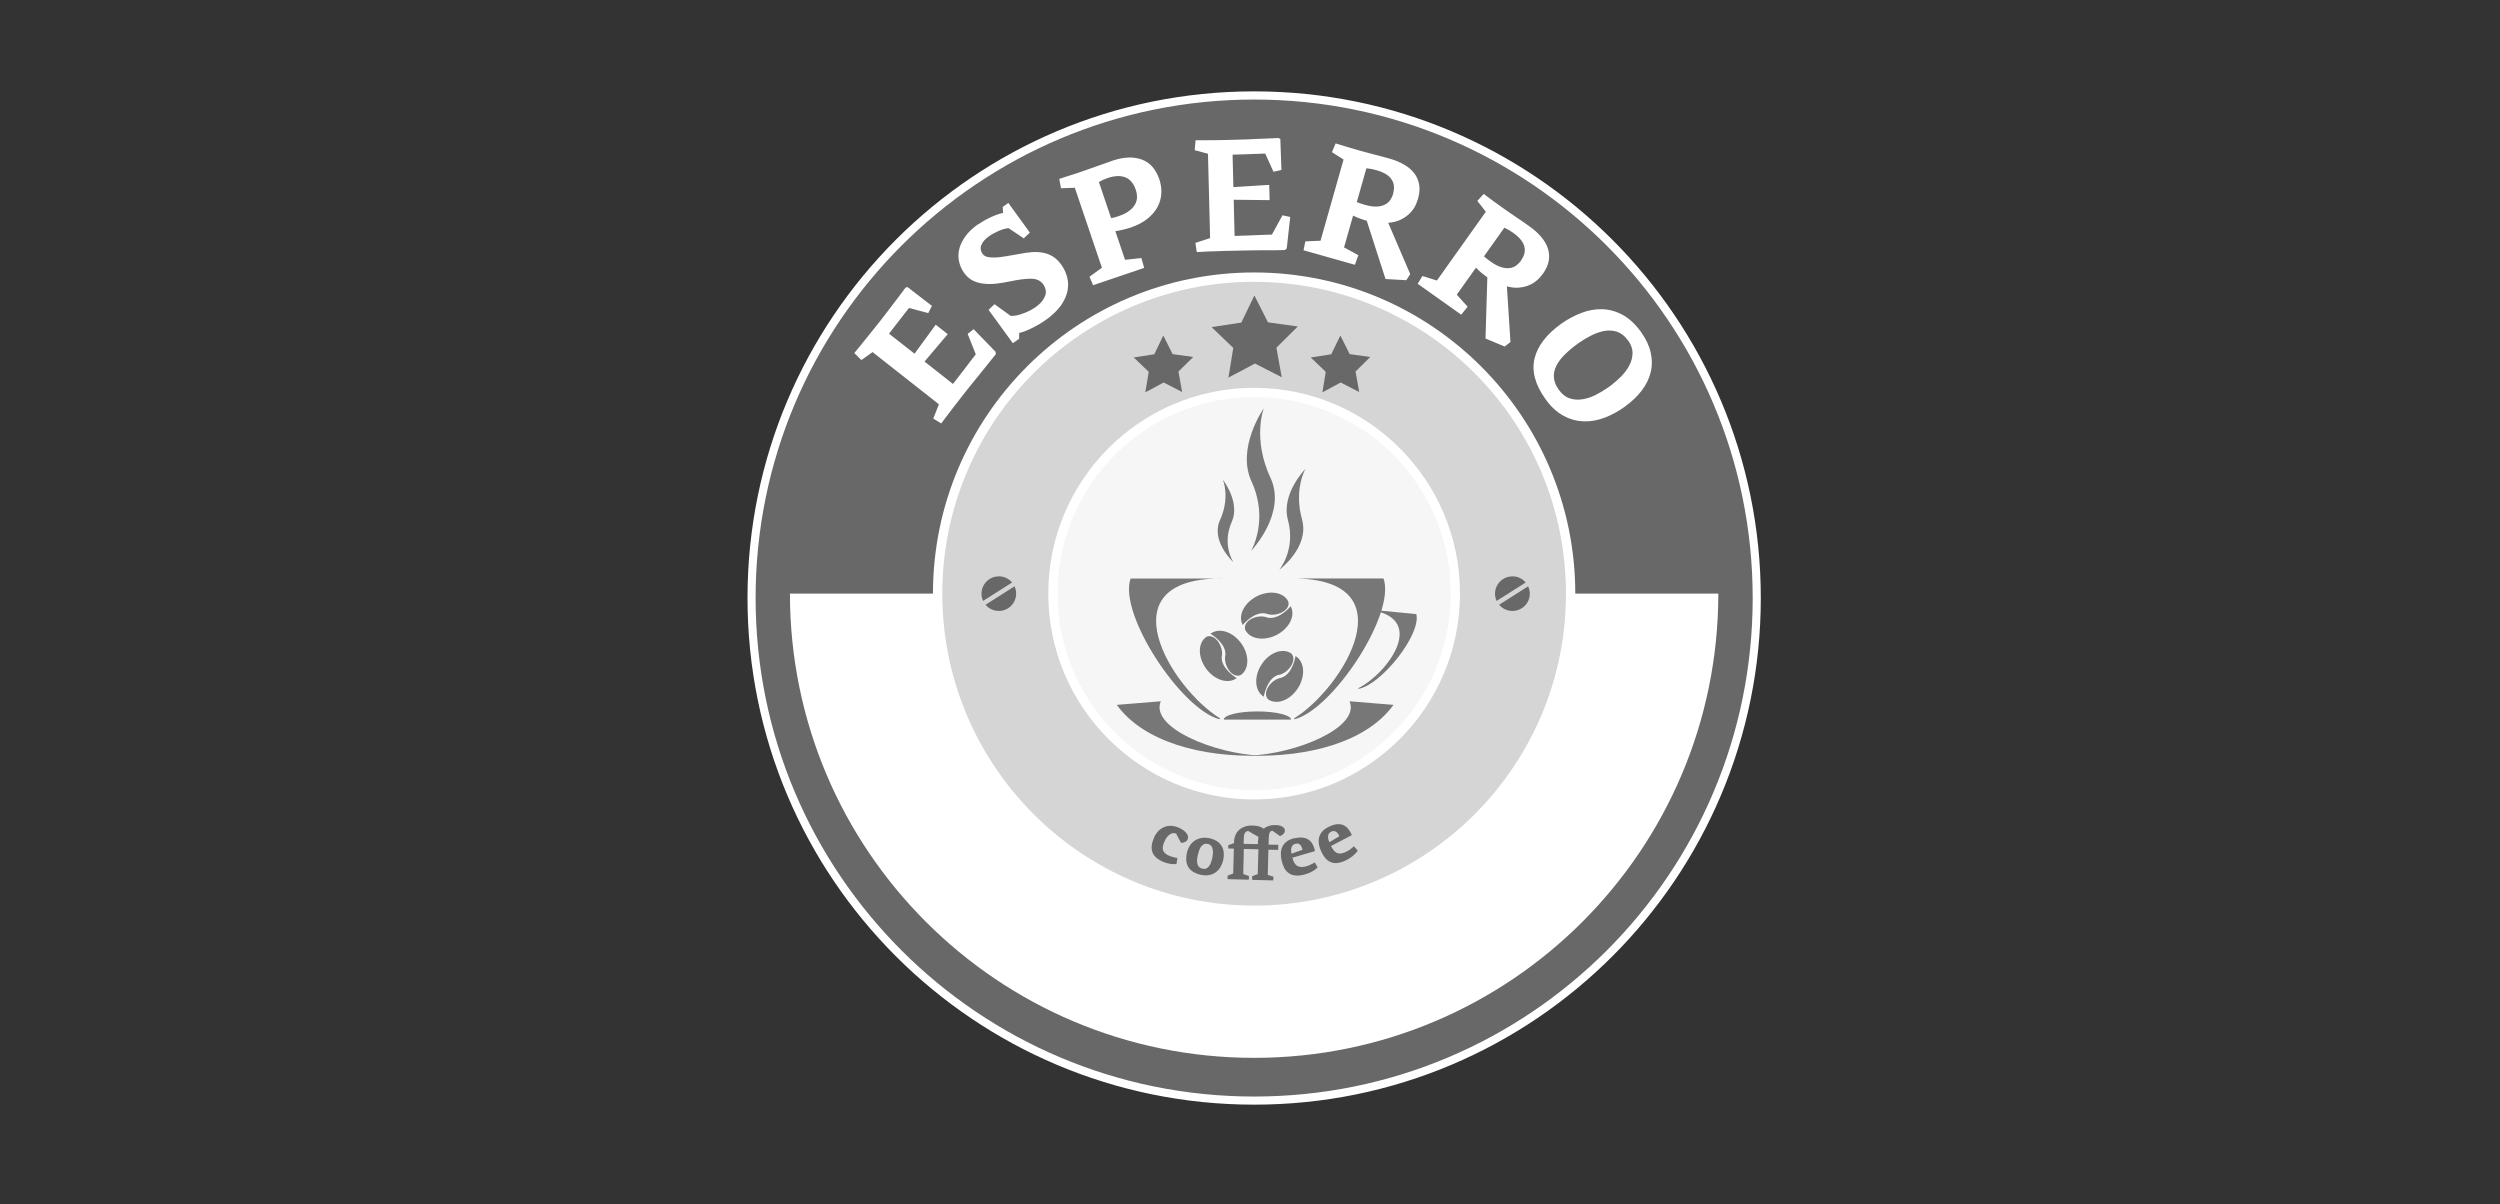 <svg width="301" height="145" viewBox="0 0 301 145" fill="none" xmlns="http://www.w3.org/2000/svg">
<rect x="0" y="0" width="301" height="145" fill="#333333" stroke="none"/>
<path fill-rule="evenodd" clip-rule="evenodd" d="M150.999 11.355C184.493 11.355 211.646 38.508 211.646 72.011C211.646 105.514 184.493 132.657 150.999 132.657C117.506 132.657 90.344 105.495 90.344 72.002C90.344 38.508 117.496 11.355 150.999 11.355Z" fill="#686868"/>
<path fill-rule="evenodd" clip-rule="evenodd" d="M150.996 32.805C172.343 32.805 189.664 50.116 189.664 71.472C189.664 92.829 172.353 110.14 150.996 110.14C129.639 110.14 112.328 92.829 112.328 71.472C112.328 50.116 129.639 32.805 150.996 32.805Z" fill="white"/>
<path fill-rule="evenodd" clip-rule="evenodd" d="M206.885 71.473C206.885 102.336 181.866 127.365 151.002 127.365C120.139 127.365 95.109 102.336 95.109 71.473H206.885Z" fill="white"/>
<path fill-rule="evenodd" clip-rule="evenodd" d="M150.999 47.805C164.064 47.805 174.671 58.402 174.671 71.476C174.671 84.55 164.074 95.147 150.999 95.147C137.925 95.147 127.328 84.55 127.328 71.476C127.328 58.402 137.925 47.805 150.999 47.805" fill="#F6F6F6"/>
<path fill-rule="evenodd" clip-rule="evenodd" d="M151.002 46.694C164.688 46.694 175.783 57.788 175.783 71.475C175.783 85.161 164.679 96.255 151.002 96.255C137.325 96.255 126.212 85.161 126.212 71.475C126.212 57.788 137.306 46.694 151.002 46.694M151.002 33.935C171.737 33.935 188.541 50.739 188.541 71.484C188.541 92.229 171.737 109.033 151.002 109.033C130.267 109.033 113.453 92.21 113.453 71.475C113.453 50.739 130.267 33.926 151.002 33.926" fill="#D5D5D5"/>
<path d="M196.014 40.996C195.622 40.451 195.182 40.107 194.694 39.944C194.197 39.782 193.68 39.753 193.145 39.849C192.609 39.954 192.083 40.135 191.548 40.413C191.002 40.69 190.515 40.987 190.056 41.312C189.424 41.761 188.87 42.22 188.42 42.67C187.951 43.129 187.607 43.588 187.378 44.047C187.148 44.516 187.052 44.975 187.091 45.453C187.119 45.941 187.32 46.419 187.674 46.916C188.037 47.433 188.468 47.787 188.946 47.949C189.424 48.112 189.931 48.16 190.457 48.083C190.983 48.007 191.528 47.844 192.064 47.576C192.6 47.309 193.116 47.002 193.613 46.658C194.149 46.276 194.646 45.855 195.105 45.405C195.555 44.956 195.918 44.487 196.167 43.999C196.425 43.521 196.55 43.014 196.559 42.507C196.559 42 196.387 41.484 196.024 40.987M195.564 49.011C194.809 49.547 194.015 49.977 193.193 50.292C192.36 50.608 191.528 50.752 190.696 50.732C189.864 50.704 189.042 50.493 188.257 50.063C187.464 49.642 186.727 48.973 186.058 48.026C184.814 46.285 184.394 44.65 184.767 43.129C185.149 41.618 186.23 40.221 187.999 38.959C188.745 38.433 189.529 38.012 190.371 37.687C191.203 37.362 192.045 37.209 192.877 37.228C193.719 37.247 194.532 37.467 195.344 37.897C196.148 38.328 196.903 39.026 197.602 40.002C198.185 40.824 198.577 41.656 198.749 42.469C198.931 43.282 198.931 44.076 198.74 44.841C198.548 45.606 198.185 46.343 197.649 47.041C197.104 47.748 196.416 48.399 195.564 49.011ZM183.141 31.346C183.37 31.011 183.514 30.696 183.561 30.399C183.609 30.093 183.581 29.806 183.485 29.519C183.38 29.242 183.208 28.974 182.978 28.716C182.749 28.467 182.471 28.228 182.156 28.008C181.84 27.779 181.486 27.578 181.123 27.415L178.674 30.858C178.799 30.973 178.932 31.097 179.085 31.212C179.238 31.327 179.353 31.413 179.439 31.47C179.927 31.824 180.367 32.054 180.759 32.169C181.151 32.283 181.496 32.322 181.802 32.274C182.108 32.226 182.366 32.111 182.586 31.939C182.806 31.767 182.997 31.576 183.15 31.346M179.076 33.393L178.856 33.23C178.703 33.115 178.531 32.962 178.32 32.809C178.119 32.647 177.909 32.446 177.708 32.226L175.394 35.478L176.704 36.931L175.929 37.888L170.688 34.167L171.262 33.23L173.003 33.775L178.894 25.493L177.871 24.192L178.636 23.35C179.076 23.675 179.468 23.972 179.812 24.221C180.166 24.479 180.568 24.766 181.037 25.101C181.582 25.493 182.127 25.856 182.643 26.21C183.16 26.564 183.676 26.908 184.174 27.272C184.7 27.645 185.14 28.037 185.522 28.477C185.895 28.907 186.172 29.366 186.345 29.854C186.507 30.332 186.555 30.829 186.479 31.355C186.392 31.872 186.163 32.398 185.78 32.943C185.551 33.259 185.293 33.546 184.996 33.794C184.709 34.043 184.374 34.234 184.001 34.378C183.628 34.521 183.227 34.607 182.796 34.636C182.366 34.665 181.907 34.607 181.429 34.473L181.859 41.187L181.161 41.723L178.856 40.757L179.076 33.402V33.393ZM167.733 23.283C167.838 22.901 167.867 22.556 167.809 22.25C167.752 21.954 167.628 21.686 167.436 21.457C167.245 21.227 166.996 21.026 166.7 20.873C166.394 20.711 166.059 20.577 165.686 20.481C165.304 20.366 164.921 20.299 164.51 20.261L163.362 24.326C163.515 24.402 163.687 24.46 163.869 24.517C164.051 24.584 164.185 24.622 164.29 24.651C164.864 24.814 165.361 24.89 165.763 24.871C166.164 24.852 166.509 24.766 166.786 24.613C167.054 24.469 167.264 24.278 167.417 24.039C167.561 23.809 167.675 23.551 167.752 23.293M164.605 26.583L164.338 26.516C164.146 26.459 163.936 26.373 163.687 26.296C163.439 26.21 163.18 26.105 162.913 25.952L161.822 29.787L163.544 30.724L163.132 31.881L156.945 30.131L157.164 29.06L158.991 28.984L161.765 19.209L160.368 18.32L160.808 17.267C161.325 17.43 161.794 17.574 162.205 17.698C162.616 17.822 163.094 17.956 163.649 18.119C164.299 18.3 164.931 18.473 165.533 18.626C166.136 18.779 166.738 18.932 167.331 19.104C167.943 19.276 168.498 19.506 169.005 19.793C169.502 20.07 169.913 20.414 170.239 20.816C170.554 21.208 170.765 21.667 170.86 22.183C170.956 22.7 170.918 23.274 170.736 23.915C170.621 24.297 170.478 24.651 170.286 24.986C170.086 25.311 169.847 25.608 169.54 25.866C169.234 26.124 168.89 26.344 168.488 26.516C168.087 26.688 167.637 26.793 167.14 26.822L169.789 33.001L169.32 33.737L166.815 33.593L164.558 26.583H164.605ZM155.338 26.143L154.926 29.902L154.716 30.103C154.247 30.122 153.798 30.131 153.387 30.131C152.966 30.131 152.555 30.131 152.134 30.131C151.713 30.131 151.283 30.131 150.833 30.141C150.384 30.141 149.896 30.16 149.36 30.17C149.016 30.17 148.624 30.189 148.184 30.198C147.734 30.198 147.275 30.217 146.787 30.236C146.309 30.256 145.841 30.275 145.362 30.284C144.894 30.303 144.473 30.323 144.09 30.351L143.928 29.242L145.697 28.668L145.439 18.511L143.842 18.081L143.947 16.885C144.272 16.885 144.674 16.885 145.142 16.885C145.611 16.885 146.089 16.885 146.567 16.875C147.055 16.866 147.514 16.856 147.935 16.847C148.365 16.837 148.71 16.828 148.958 16.818C149.398 16.799 149.829 16.789 150.23 16.78C150.632 16.761 151.043 16.741 151.436 16.722C151.837 16.703 152.229 16.694 152.641 16.675C153.042 16.655 153.473 16.636 153.932 16.617L154.152 16.732L154.286 20.462L153.329 20.682L152.335 18.492C152.153 18.492 151.885 18.492 151.531 18.52C151.168 18.52 150.795 18.54 150.393 18.559C150.001 18.568 149.618 18.587 149.245 18.597C148.882 18.597 148.605 18.616 148.404 18.626L148.499 22.528L152.813 22.26L152.861 24.096L148.538 24.049L148.643 28.4C148.872 28.4 149.198 28.4 149.618 28.372C150.03 28.372 150.46 28.343 150.89 28.324C151.33 28.314 151.761 28.295 152.172 28.276C152.574 28.266 152.899 28.247 153.138 28.247L154.41 25.923L155.309 26.114L155.338 26.143ZM136.745 22.843C136.477 22.059 136.047 21.552 135.463 21.342C134.88 21.122 134.182 21.16 133.379 21.428C133.006 21.552 132.652 21.715 132.307 21.916L133.78 26.267C133.952 26.239 134.115 26.2 134.278 26.153C134.44 26.105 134.574 26.057 134.67 26.028C135.244 25.837 135.683 25.608 135.999 25.349C136.324 25.101 136.554 24.833 136.697 24.536C136.841 24.249 136.908 23.953 136.898 23.666C136.889 23.369 136.841 23.102 136.745 22.834M127.554 21.533C127.812 21.447 128.051 21.361 128.281 21.294C128.501 21.227 128.721 21.16 128.941 21.084C129.161 21.017 129.381 20.95 129.61 20.873C129.84 20.797 130.088 20.711 130.356 20.615C130.997 20.395 131.609 20.175 132.202 19.965C132.786 19.745 133.369 19.544 133.952 19.343C135.282 18.893 136.449 18.846 137.453 19.2C138.457 19.563 139.165 20.357 139.586 21.6C139.777 22.155 139.853 22.719 139.825 23.283C139.796 23.848 139.643 24.393 139.375 24.9C139.107 25.416 138.706 25.885 138.17 26.325C137.635 26.755 136.965 27.109 136.143 27.396C135.923 27.473 135.645 27.539 135.339 27.625C135.024 27.702 134.67 27.779 134.287 27.836L135.454 31.279L137.424 31.069L137.759 32.255L131.609 34.34L131.179 33.316L132.671 32.235L129.409 22.604L127.745 22.671L127.535 21.552L127.554 21.533ZM117.808 27.004C117.942 26.899 118.124 26.793 118.344 26.65C118.564 26.526 118.793 26.392 119.051 26.267C119.31 26.143 119.577 26.019 119.874 25.904C120.17 25.789 120.467 25.703 120.773 25.627L120.725 24.919L121.404 24.431L123.996 28.008L123.26 28.697L121.423 27.463C121.05 27.511 120.639 27.625 120.209 27.817C119.778 28.008 119.396 28.218 119.061 28.458C118.611 28.773 118.315 29.117 118.162 29.481C117.999 29.844 118.057 30.217 118.325 30.59C118.458 30.772 118.659 30.887 118.927 30.944C119.204 31.002 119.53 31.021 119.912 31.002C120.295 30.973 120.725 30.925 121.213 30.839C121.701 30.753 122.208 30.667 122.753 30.571C123.26 30.466 123.747 30.399 124.216 30.361C124.685 30.323 125.134 30.342 125.565 30.428C125.995 30.504 126.397 30.657 126.77 30.887C127.143 31.116 127.487 31.461 127.803 31.901C128.109 32.341 128.338 32.819 128.482 33.354C128.625 33.88 128.635 34.435 128.529 35.009C128.415 35.583 128.156 36.176 127.736 36.778C127.315 37.371 126.693 37.974 125.88 38.548C125.689 38.682 125.459 38.835 125.201 38.988C124.933 39.141 124.666 39.294 124.379 39.437C124.101 39.581 123.814 39.715 123.518 39.829C123.231 39.954 122.954 40.03 122.705 40.088V40.786L121.949 41.321L119.023 37.304L119.74 36.625L121.701 38.041C121.959 38.041 122.227 38.012 122.495 37.955C122.772 37.888 123.04 37.802 123.307 37.697C123.575 37.591 123.824 37.486 124.053 37.362C124.283 37.237 124.493 37.113 124.656 36.998C125.029 36.73 125.316 36.472 125.498 36.214C125.689 35.956 125.813 35.707 125.88 35.478C125.938 35.248 125.938 35.028 125.88 34.818C125.823 34.607 125.737 34.416 125.603 34.234C125.278 33.775 124.78 33.555 124.101 33.555C123.422 33.555 122.628 33.67 121.691 33.861C121.079 33.986 120.505 34.091 119.95 34.148C119.405 34.206 118.898 34.215 118.411 34.148C117.932 34.1 117.502 33.967 117.11 33.775C116.718 33.574 116.373 33.259 116.077 32.857C115.8 32.465 115.599 32.025 115.484 31.547C115.369 31.069 115.369 30.571 115.474 30.064C115.589 29.558 115.828 29.031 116.192 28.505C116.565 27.979 117.091 27.473 117.779 26.985M117.244 39.648L119.874 42.364L119.893 42.651C119.606 43.014 119.329 43.368 119.061 43.684C118.793 44.009 118.535 44.334 118.277 44.659C118.009 44.984 117.741 45.319 117.454 45.673C117.167 46.027 116.861 46.4 116.527 46.821C116.316 47.089 116.077 47.395 115.8 47.748C115.522 48.093 115.245 48.456 114.948 48.839C114.662 49.221 114.375 49.594 114.088 49.967C113.801 50.34 113.552 50.675 113.323 50.981L112.366 50.398L113.045 48.676L105.059 42.392L103.711 43.349L102.859 42.507C103.07 42.259 103.318 41.953 103.615 41.589C103.911 41.226 104.208 40.853 104.514 40.47C104.82 40.097 105.107 39.743 105.375 39.399C105.643 39.064 105.843 38.796 106.016 38.596C106.283 38.251 106.542 37.907 106.79 37.591C107.039 37.266 107.278 36.95 107.517 36.635C107.756 36.319 107.995 35.994 108.244 35.678C108.483 35.353 108.751 35.009 109.019 34.646L109.248 34.55L112.204 36.826L111.764 37.697L109.449 37.075C109.334 37.209 109.172 37.429 108.952 37.706C108.732 37.983 108.502 38.289 108.254 38.605C108.014 38.921 107.785 39.227 107.555 39.504C107.326 39.791 107.154 40.011 107.039 40.174L110.109 42.584L112.663 39.093L114.107 40.231L111.314 43.531L114.738 46.228C114.881 46.036 115.082 45.788 115.331 45.463C115.58 45.137 115.847 44.803 116.115 44.449C116.383 44.095 116.641 43.76 116.89 43.425C117.139 43.1 117.33 42.842 117.483 42.66L116.507 40.202L117.234 39.629L117.244 39.648Z" fill="white"/>
<path d="M161.266 100.685C161.218 100.57 161.161 100.474 161.094 100.388C161.037 100.293 160.97 100.216 160.884 100.168C160.817 100.111 160.721 100.073 160.625 100.063C160.52 100.054 160.415 100.063 160.3 100.121C160.166 100.178 160.071 100.264 160.004 100.35C159.946 100.455 159.908 100.561 159.899 100.675C159.899 100.8 159.899 100.914 159.927 101.039C159.956 101.163 160.004 101.287 160.061 101.402L161.266 100.675V100.685ZM160.109 99.489C160.492 99.317 160.836 99.222 161.113 99.231C161.4 99.231 161.639 99.279 161.85 99.394C162.05 99.508 162.223 99.652 162.366 99.853C162.51 100.044 162.634 100.245 162.73 100.446L162.71 100.58L160.252 101.861C160.472 102.301 160.711 102.588 160.979 102.703C161.257 102.818 161.601 102.77 162.012 102.588C162.137 102.531 162.299 102.435 162.481 102.32C162.672 102.186 162.844 102.053 163.007 101.89L163.476 102.416C163.322 102.646 163.112 102.865 162.844 103.085C162.576 103.296 162.29 103.478 161.974 103.621C161.611 103.784 161.285 103.879 160.989 103.908C160.692 103.937 160.425 103.889 160.185 103.784C159.946 103.678 159.736 103.525 159.554 103.296C159.373 103.085 159.21 102.808 159.066 102.502C158.952 102.244 158.866 101.986 158.808 101.708C158.751 101.431 158.751 101.163 158.808 100.886C158.866 100.618 158.99 100.36 159.191 100.121C159.392 99.882 159.698 99.671 160.099 99.489M156.828 102.32C156.8 102.206 156.762 102.1 156.723 101.995C156.685 101.89 156.628 101.804 156.561 101.737C156.503 101.67 156.417 101.613 156.322 101.584C156.226 101.555 156.121 101.546 155.996 101.584C155.853 101.622 155.738 101.67 155.662 101.756C155.585 101.842 155.528 101.938 155.489 102.043C155.451 102.158 155.442 102.282 155.451 102.406C155.451 102.54 155.48 102.665 155.499 102.789L156.819 102.311L156.828 102.32ZM155.92 100.924C156.331 100.828 156.675 100.809 156.962 100.867C157.24 100.924 157.469 101.02 157.651 101.173C157.833 101.326 157.967 101.498 158.072 101.718C158.177 101.928 158.254 102.148 158.311 102.368L158.263 102.492L155.604 103.267C155.719 103.745 155.91 104.071 156.149 104.233C156.389 104.396 156.742 104.434 157.182 104.329C157.316 104.3 157.488 104.243 157.699 104.147C157.909 104.061 158.1 103.956 158.292 103.831L158.646 104.434C158.445 104.635 158.206 104.817 157.9 104.97C157.603 105.132 157.278 105.247 156.943 105.323C156.551 105.419 156.216 105.438 155.92 105.4C155.633 105.371 155.375 105.276 155.164 105.123C154.954 104.979 154.772 104.778 154.638 104.53C154.504 104.281 154.399 103.984 154.313 103.64C154.246 103.372 154.217 103.095 154.217 102.808C154.217 102.521 154.265 102.253 154.37 102.005C154.476 101.756 154.648 101.527 154.896 101.335C155.136 101.144 155.48 100.991 155.91 100.895M151.482 101.249C151.482 101.163 151.482 101.087 151.492 101C151.492 100.924 151.511 100.838 151.53 100.761C151.32 100.637 151.109 100.532 150.899 100.408C150.688 100.293 150.478 100.168 150.277 100.044C150.181 100.063 150.095 100.092 150.028 100.14C149.961 100.188 149.914 100.254 149.866 100.321C149.828 100.398 149.799 100.494 149.78 100.589C149.761 100.685 149.751 100.79 149.751 100.895L149.732 101.593L150.669 101.622C150.803 101.622 150.937 101.622 151.061 101.622C151.186 101.622 151.32 101.622 151.453 101.622V101.24L151.482 101.249ZM149.751 102.215C149.751 102.32 149.751 102.445 149.741 102.607C149.741 102.77 149.741 102.952 149.741 103.143C149.741 103.334 149.732 103.535 149.722 103.745C149.722 103.956 149.713 104.157 149.703 104.348C149.703 104.539 149.703 104.711 149.694 104.874C149.694 105.037 149.694 105.151 149.694 105.237C149.808 105.276 149.923 105.323 150.038 105.352C150.143 105.39 150.258 105.438 150.373 105.476C150.373 105.553 150.373 105.63 150.373 105.696C150.373 105.763 150.363 105.84 150.354 105.916L147.809 105.849C147.809 105.783 147.8 105.706 147.8 105.639C147.8 105.572 147.8 105.505 147.8 105.429L148.479 105.17C148.489 104.673 148.498 104.166 148.517 103.678C148.536 103.172 148.546 102.674 148.555 102.177L147.886 102.158V101.756C148.01 101.718 148.125 101.67 148.24 101.632C148.345 101.593 148.46 101.555 148.575 101.507V101.421C148.575 101.134 148.632 100.857 148.728 100.608C148.823 100.35 148.957 100.14 149.148 99.958C149.34 99.776 149.569 99.633 149.856 99.528C150.134 99.432 150.459 99.384 150.822 99.394C151.138 99.403 151.406 99.442 151.626 99.508C151.846 99.585 152.018 99.671 152.152 99.776C152.324 99.623 152.525 99.518 152.764 99.442C152.993 99.365 153.251 99.327 153.548 99.336C153.892 99.336 154.179 99.403 154.39 99.528C154.6 99.642 154.705 99.805 154.696 100.015C154.696 100.168 154.629 100.302 154.514 100.417C154.39 100.532 154.256 100.608 154.103 100.666C153.95 100.551 153.797 100.455 153.653 100.341C153.5 100.226 153.357 100.121 153.204 100.025C153.118 100.035 153.051 100.063 152.993 100.092C152.945 100.13 152.898 100.178 152.869 100.245C152.831 100.321 152.802 100.408 152.792 100.513C152.773 100.618 152.764 100.761 152.754 100.924L152.735 101.689L153.911 101.718L153.892 102.33L152.716 102.301L152.639 105.333C152.754 105.371 152.869 105.41 152.984 105.448C153.098 105.476 153.213 105.524 153.328 105.563C153.318 105.639 153.309 105.716 153.309 105.783C153.309 105.849 153.309 105.926 153.309 106.003L150.765 105.936L150.746 105.505C150.86 105.457 150.975 105.419 151.09 105.371C151.205 105.333 151.32 105.295 151.434 105.247C151.434 104.75 151.463 104.252 151.473 103.755C151.492 103.258 151.501 102.76 151.511 102.253L149.799 102.215H149.751ZM144.242 102.818C144.194 103.028 144.156 103.229 144.137 103.42C144.118 103.621 144.118 103.793 144.156 103.946C144.185 104.109 144.242 104.243 144.338 104.357C144.433 104.463 144.567 104.539 144.749 104.587C144.921 104.625 145.074 104.625 145.198 104.577C145.332 104.52 145.447 104.444 145.533 104.329C145.629 104.214 145.705 104.08 145.772 103.918C145.839 103.755 145.887 103.592 145.935 103.401C145.983 103.2 146.011 103.009 146.031 102.808C146.05 102.617 146.05 102.435 146.011 102.273C145.983 102.1 145.925 101.966 145.83 101.842C145.744 101.727 145.6 101.651 145.428 101.613C145.246 101.574 145.084 101.574 144.959 101.641C144.825 101.699 144.72 101.794 144.625 101.909C144.529 102.033 144.452 102.167 144.395 102.33C144.338 102.492 144.29 102.655 144.252 102.827M147.264 103.583C147.197 103.879 147.083 104.147 146.939 104.396C146.796 104.644 146.604 104.855 146.375 105.017C146.145 105.19 145.878 105.304 145.571 105.362C145.265 105.419 144.931 105.4 144.558 105.323C144.185 105.237 143.869 105.103 143.62 104.941C143.372 104.778 143.19 104.587 143.056 104.367C142.932 104.138 142.846 103.879 142.827 103.602C142.807 103.315 142.827 103.009 142.903 102.665C142.98 102.368 143.085 102.091 143.238 101.842C143.391 101.593 143.592 101.393 143.821 101.23C144.06 101.067 144.328 100.953 144.634 100.895C144.94 100.838 145.285 100.847 145.667 100.934C146.021 101.02 146.308 101.134 146.547 101.297C146.786 101.46 146.968 101.66 147.102 101.89C147.236 102.119 147.312 102.368 147.341 102.665C147.36 102.952 147.341 103.267 147.264 103.592M138.934 100.857C139.087 100.513 139.278 100.235 139.508 100.015C139.737 99.795 139.976 99.642 140.244 99.547C140.502 99.451 140.78 99.413 141.076 99.432C141.373 99.461 141.669 99.537 141.966 99.671C142.148 99.757 142.32 99.853 142.473 99.958C142.626 100.073 142.75 100.188 142.846 100.312C142.941 100.436 143.008 100.561 143.027 100.694C143.056 100.828 143.047 100.943 142.989 101.067C142.922 101.211 142.817 101.316 142.664 101.383C142.501 101.45 142.348 101.488 142.186 101.469L141.602 100.35C141.449 100.312 141.306 100.293 141.172 100.321C141.029 100.35 140.904 100.408 140.799 100.503C140.684 100.589 140.579 100.694 140.474 100.828C140.378 100.962 140.292 101.115 140.225 101.268C140.129 101.469 140.063 101.66 140.024 101.833C139.986 101.995 139.986 102.148 140.005 102.301C140.043 102.445 140.12 102.569 140.235 102.693C140.349 102.808 140.522 102.932 140.761 103.028C140.866 103.076 141.009 103.133 141.201 103.181C141.373 103.229 141.564 103.277 141.755 103.305L141.65 104.023C141.516 104.042 141.373 104.051 141.229 104.042C141.086 104.042 140.933 104.013 140.78 103.984C140.636 103.956 140.493 103.927 140.349 103.879C140.216 103.831 140.091 103.793 139.996 103.745C139.307 103.43 138.886 103.038 138.733 102.55C138.58 102.072 138.657 101.498 138.953 100.847" fill="#686868"/>
<path d="M153.867 81.276C155.101 81.114 156.277 79.45 155.445 78.656C155.388 78.617 155.417 78.646 155.407 78.637C154.355 77.977 152.758 78.608 151.859 80.052C150.95 81.487 151.074 83.199 152.126 83.859C152.136 83.859 152.146 83.868 152.165 83.878C152.165 83.878 152.499 81.716 153.867 81.267" fill="#777777"/>
<path d="M154.279 81.603C153.045 81.756 151.869 83.43 152.701 84.224C152.768 84.262 152.72 84.233 152.739 84.243C153.791 84.903 155.379 84.272 156.288 82.827C157.196 81.383 157.072 79.681 156.02 79.011C156.02 79.011 156.001 79.002 155.982 78.992C155.982 78.992 155.656 81.154 154.279 81.594" fill="#777777"/>
<path d="M152.425 73.873C153.563 74.361 155.428 73.528 155.113 72.429C155.074 72.362 155.113 72.4 155.093 72.39C154.529 71.281 152.836 71.023 151.316 71.797C149.804 72.582 149.03 74.102 149.604 75.212C149.604 75.221 149.613 75.231 149.623 75.25C149.623 75.25 151.01 73.548 152.415 73.873" fill="#777777"/>
<path d="M152.606 74.36C151.468 73.872 149.603 74.704 149.918 75.814C149.947 75.881 149.928 75.833 149.937 75.852C150.502 76.961 152.195 77.219 153.706 76.445C155.226 75.661 155.991 74.13 155.418 73.03C155.418 73.011 155.418 73.011 155.399 72.992C155.399 72.992 154.012 74.675 152.606 74.36" fill="#777777"/>
<path d="M147.54 78.849C147.234 80.054 148.353 81.756 149.396 81.268C149.453 81.221 149.415 81.249 149.434 81.249C150.429 80.503 150.429 78.791 149.415 77.424C148.401 76.046 146.775 75.539 145.771 76.285C145.752 76.285 145.752 76.295 145.742 76.305C145.742 76.305 147.626 77.404 147.54 78.849" fill="#777777"/>
<path d="M147.092 79.106C147.398 77.901 146.279 76.198 145.237 76.676C145.179 76.724 145.218 76.695 145.208 76.705C144.204 77.442 144.214 79.144 145.227 80.521C146.232 81.889 147.867 82.396 148.871 81.659C148.871 81.659 148.89 81.65 148.9 81.64C148.9 81.64 147.016 80.54 147.092 79.106" fill="#777777"/>
<path d="M170.515 73.933L164.317 73.34C172.332 74.105 167.033 81.144 163.523 82.866L163.562 82.933C166.23 82.512 171.136 76.419 170.524 73.933" fill="#777777"/>
<path d="M166.579 69.644H155.609C169.793 69.644 161.683 82.891 155.801 86.496L155.858 86.602C160.487 85.416 168.081 73.91 166.579 69.654" fill="#777777"/>
<path d="M151.389 85.656C149.151 85.656 147.344 86.096 147.344 86.641H155.445C155.445 86.106 153.627 85.656 151.389 85.656Z" fill="#777777"/>
<path d="M156.767 62.562C157.685 65.872 154.07 68.569 154.031 68.607C154.05 68.569 156.04 66.178 155.064 62.591C154.223 59.492 157.12 56.499 157.187 56.441C157.14 56.499 155.762 58.938 156.767 62.553" fill="#777777"/>
<path d="M152.969 57.529C154.949 61.804 150.674 66.27 150.636 66.328C150.664 66.261 152.807 62.598 150.683 57.969C148.837 53.961 152.089 49.256 152.166 49.16C152.118 49.256 150.789 52.861 152.969 57.538" fill="#777777"/>
<path d="M146.888 62.618C145.75 65.133 148.466 67.658 148.495 67.687C148.485 67.658 147.089 65.564 148.303 62.838C149.355 60.485 147.27 57.807 147.223 57.75C147.251 57.798 148.131 59.873 146.888 62.628" fill="#777777"/>
<path d="M162.487 84.434C163.816 87.609 155.973 90.775 150.445 90.975C157.58 91.195 164.591 89.302 167.776 84.864L162.477 84.434H162.487Z" fill="#777777"/>
<path d="M139.759 84.434C138.43 87.609 146.273 90.775 151.791 90.975C144.656 91.195 137.655 89.302 134.461 84.864L139.759 84.434V84.434Z" fill="#777777"/>
<path d="M147.093 69.644C132.9 69.644 141.02 82.891 146.902 86.496L146.835 86.602C142.206 85.416 134.622 73.91 136.123 69.654H147.093V69.644Z" fill="#777777"/>
<path d="M137.896 47.237L138.308 44.769L136.5 43.038L138.977 42.656L140.058 40.398L141.186 42.636L143.664 42.981L141.885 44.731L142.325 47.199L140.106 46.051L137.896 47.237Z" fill="#686868"/>
<path d="M147.903 45.467L148.486 41.89L145.875 39.385L149.452 38.84L151.03 35.578L152.666 38.811L156.252 39.308L153.679 41.862L154.32 45.42L151.097 43.765L147.903 45.467Z" fill="#686868"/>
<path d="M159.218 47.237L159.62 44.769L157.812 43.038L160.28 42.656L161.38 40.398L162.499 42.636L164.976 42.981L163.207 44.731L163.647 47.199L161.418 46.051L159.218 47.237Z" fill="#686868"/>
<path fill-rule="evenodd" clip-rule="evenodd" d="M122.151 70.592C122.275 70.869 122.342 71.166 122.342 71.472C122.342 72.629 121.405 73.557 120.257 73.557C119.616 73.557 119.042 73.27 118.66 72.811L122.151 70.592V70.592ZM120.257 69.387C120.898 69.387 121.472 69.674 121.854 70.133L118.363 72.352C118.239 72.084 118.172 71.787 118.172 71.481C118.172 70.334 119.1 69.396 120.257 69.396" fill="#686868"/>
<path fill-rule="evenodd" clip-rule="evenodd" d="M183.988 70.592C184.113 70.869 184.189 71.166 184.189 71.472C184.189 72.629 183.252 73.557 182.095 73.557C181.454 73.557 180.88 73.27 180.497 72.811L183.988 70.592V70.592ZM182.095 69.387C182.735 69.387 183.309 69.674 183.692 70.133L180.191 72.352C180.067 72.084 180 71.787 180 71.481C180 70.334 180.937 69.396 182.085 69.396" fill="#686868"/>
<path fill-rule="evenodd" clip-rule="evenodd" d="M151 11.985C184.14 11.985 211.024 38.851 211.024 72.01C211.024 105.168 184.149 132.024 151 132.024C117.851 132.024 90.975 105.149 90.975 72C90.975 38.851 117.851 11.985 151 11.985ZM151 11C184.685 11 212 38.315 212 72C212 105.685 184.694 133 151 133C117.306 133 90 105.694 90 72C90 38.306 117.306 11 151 11Z" fill="white"/>
</svg>
